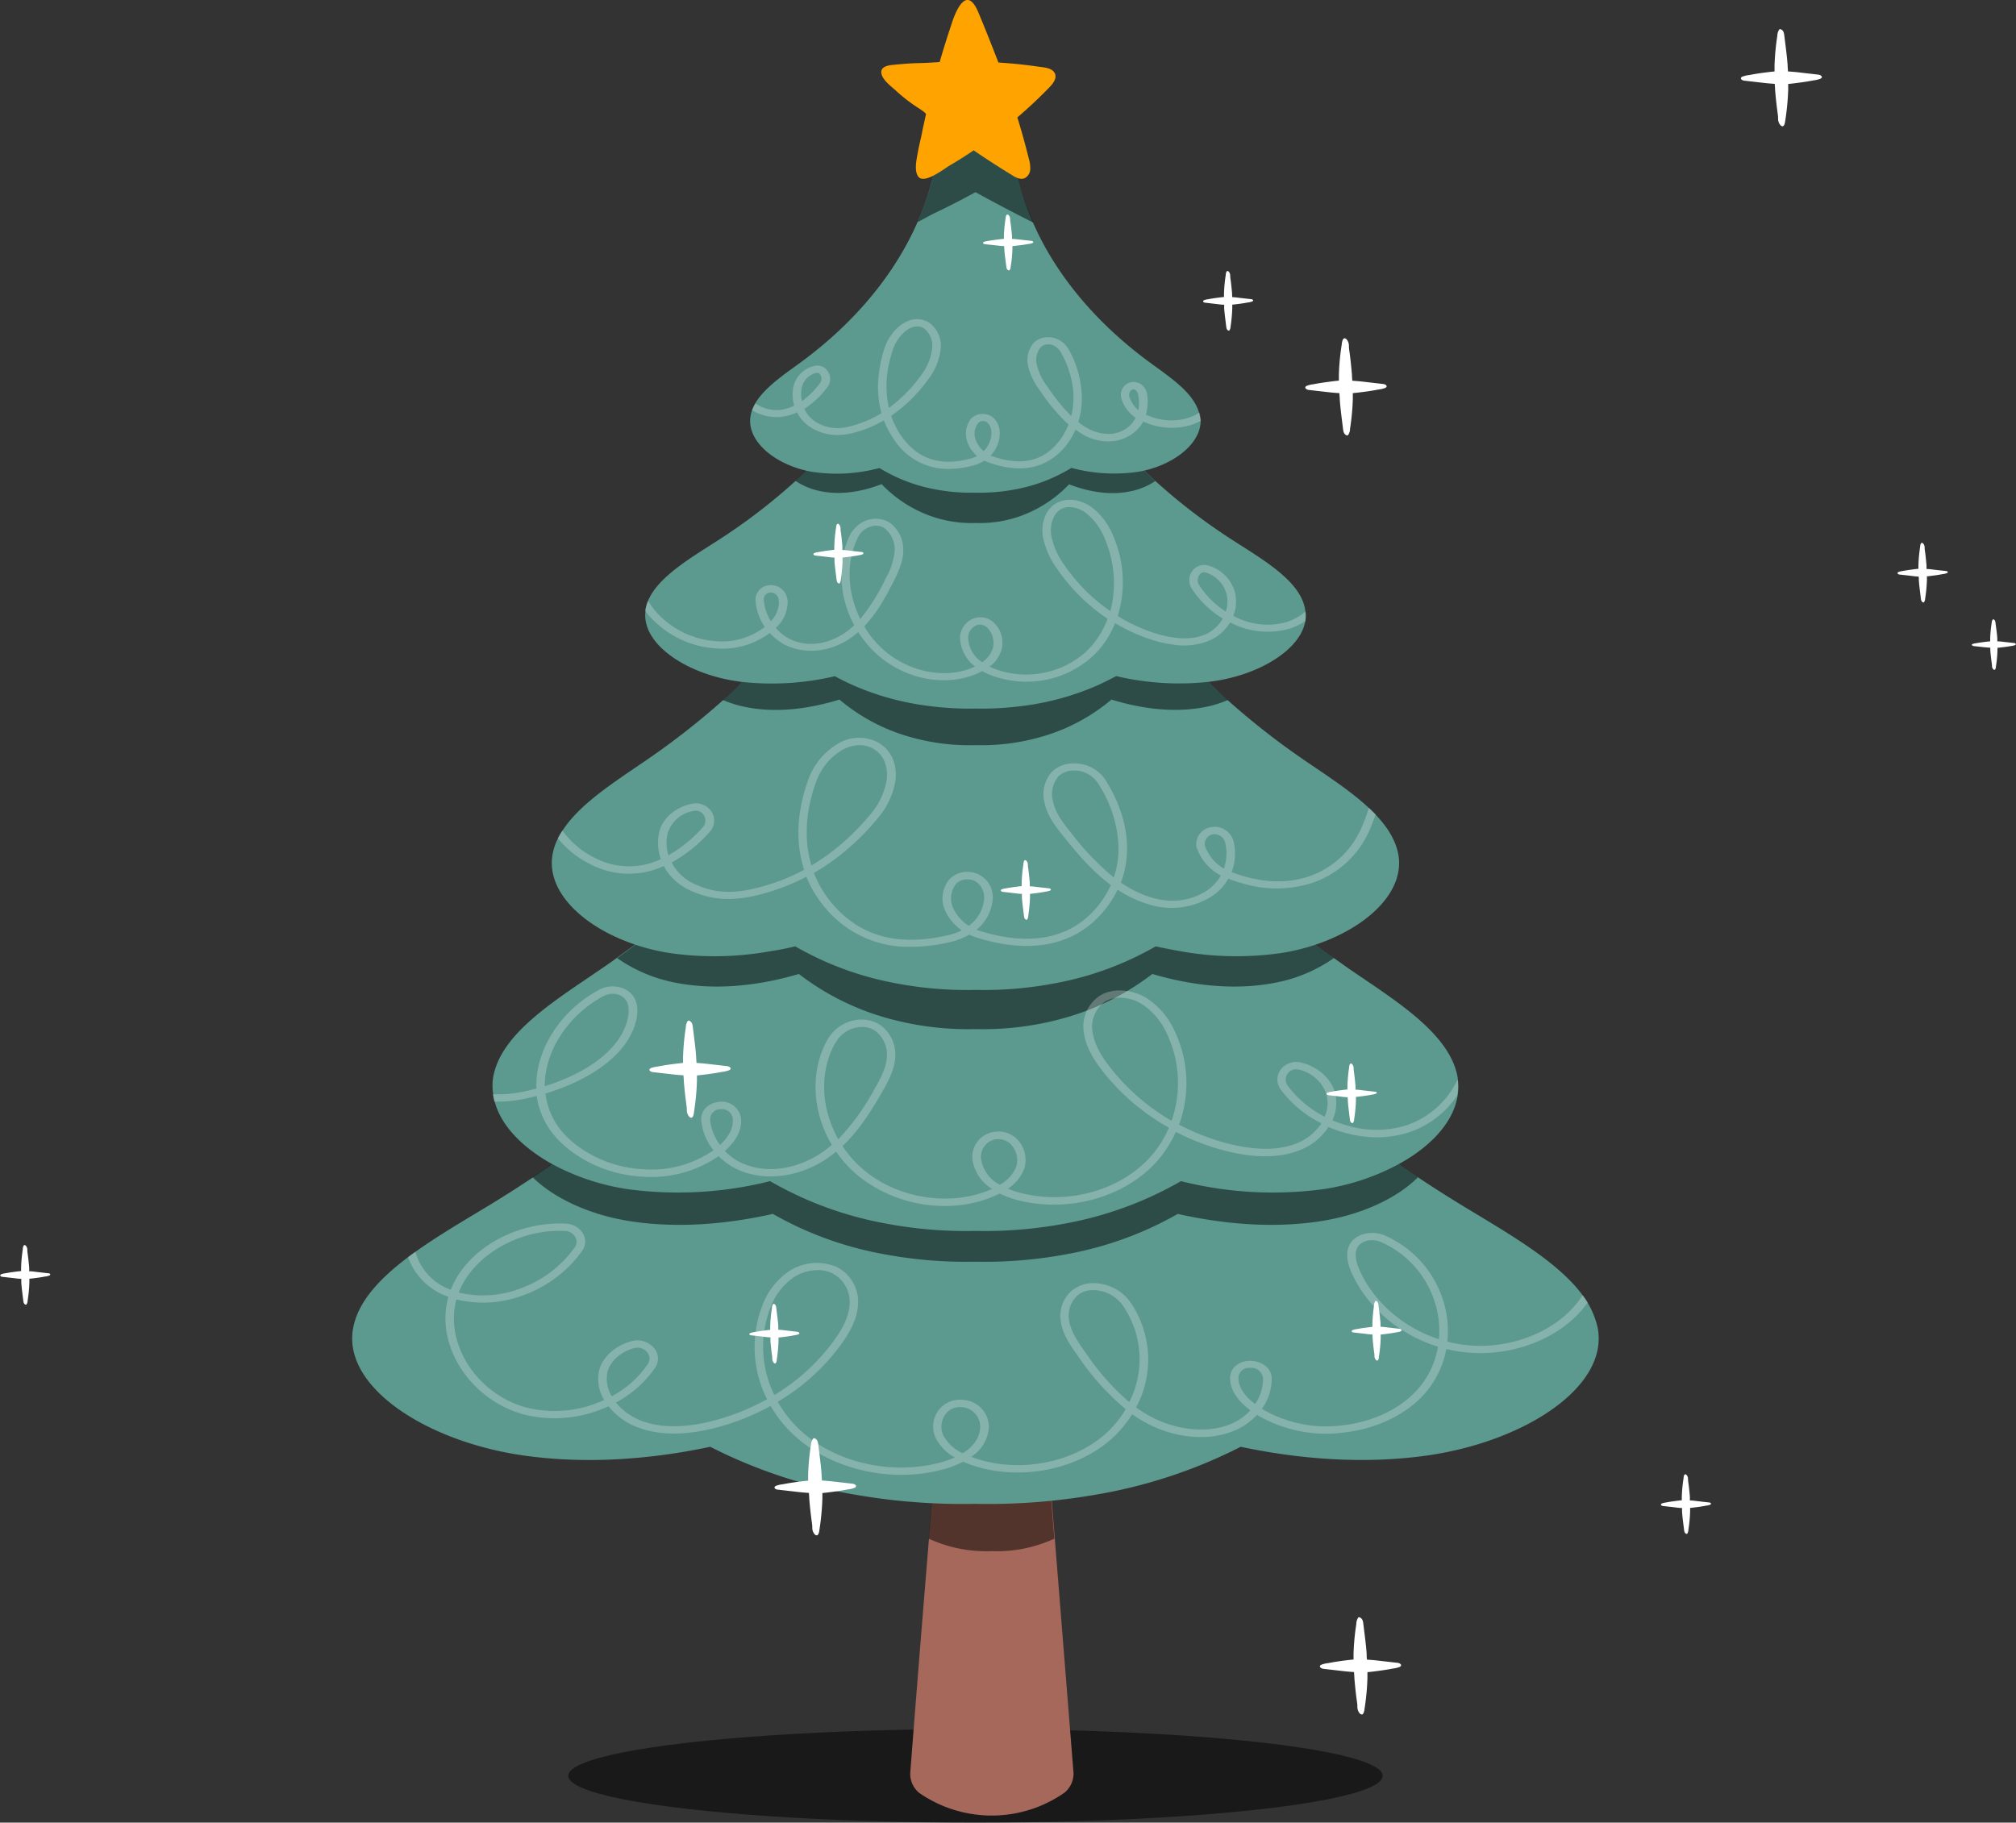 <?xml version="1.0" encoding="UTF-8"?> <svg xmlns="http://www.w3.org/2000/svg" viewBox="0 0 441.33 399.06"><rect x="0" y="0" width="441.33" height="399.06" fill="#333333" stroke="none"/> <defs> <style>.cls-1{isolation:isolate;}.cls-2,.cls-5{mix-blend-mode:soft-light;}.cls-2{opacity:0.5;}.cls-3{fill:#a6685b;}.cls-4{fill:#5c998f;}.cls-5,.cls-7{fill:#fff;}.cls-5{opacity:0.25;}.cls-6{fill:#ffa300;}</style> </defs> <g class="cls-1"> <g id="Layer_2" data-name="Layer 2"> <g id="OBJECTS"> <ellipse class="cls-2" cx="213.54" cy="388.81" rx="89.15" ry="10.25"></ellipse> <path class="cls-3" d="M233,392.52a27.85,27.85,0,0,1-31.81,0,5.42,5.42,0,0,1-1.93-4.3c1.25-16.17,2.59-32.9,4-50.06,1.41-17.64,2.86-35.73,4.3-54.07h19.15c1.45,18.34,2.89,36.43,4.3,54.07,1.38,17.16,2.71,33.89,4,50.06A5.4,5.4,0,0,1,233,392.52Z"></path> <path class="cls-2" d="M230.81,336.89c-.57.26-1.15.51-1.74.73a30,30,0,0,1-11.95,2H217a30.06,30.06,0,0,1-11.95-2c-.59-.22-1.17-.47-1.74-.73l4.19-52.8h19.15Z"></path> <path class="cls-4" d="M311.74,318.77c-13.34,1.79-27.15.74-40.13-2a110,110,0,0,1-31.78,10.49,136.24,136.24,0,0,1-26.13,2h-.34a136.36,136.36,0,0,1-26.13-2,109.7,109.7,0,0,1-31.74-10.49c-13,2.75-26.82,3.8-40.18,2-21.6-2.88-40.44-15-38-28,1.08-5.81,5.85-10.87,12-15.5.52-.4,1.06-.79,1.61-1.17,5.14-3.68,11.07-7.11,16.61-10.48q4.68-2.86,9.13-5.83c1.41-.94,2.8-1.89,4.15-2.84s2.8-2,4.17-3l1.44-1.05c17.46-12.95,31.84-27.37,42.6-42.68a137.61,137.61,0,0,0,8.63-13.89c.3-.52.59-1.05.86-1.59.07-.13.14-.25.2-.38.39-.75.78-1.49,1.14-2.24.51-1,1-2,1.46-3a115.09,115.09,0,0,0,4.66-11.6c1.34-3.91,2.52-8,4.95-11.67a16.13,16.13,0,0,1,1-1.36,21.44,21.44,0,0,1,3.94-4,25.08,25.08,0,0,1,7.57-3.91c1-.32,1.93-.6,2.93-.84a.7.7,0,0,0,.14,0,29,29,0,0,1,14.11,0,.31.31,0,0,1,.13,0c1,.24,2,.52,2.94.84a25,25,0,0,1,7.57,3.91,23.48,23.48,0,0,1,7,9.27c.37.85.72,1.73,1,2.6.63,1.71,1.19,3.43,1.77,5.14,1.09,3.21,2.35,6.4,3.75,9.57.54,1.21,1.1,2.43,1.69,3.63h0c.66,1.37,1.33,2.72,2,4.06.55,1.06,1.12,2.11,1.72,3.16.4.71.8,1.43,1.22,2.14q3,5.15,6.54,10.17A174,174,0,0,0,280.5,234l1.31,1.23q4.19,3.92,8.72,7.69c.52.43,1,.86,1.56,1.28.9.74,1.79,1.47,2.72,2.19h0c.95.77,1.91,1.52,2.89,2.27h0q4.14,3.18,8.54,6.25,2,1.43,4.15,2.84c3,2,6,3.92,9.12,5.83,10,6.11,21.35,12.39,26.94,20a18.72,18.72,0,0,1,3.31,7.16C352.23,303.81,333.36,315.89,311.74,318.77Z"></path> <path class="cls-2" d="M310.41,257.75c-4.7,4.73-12.72,8.37-21.76,9.69-10.08,1.49-20.72.61-30.82-1.66a76.33,76.33,0,0,1-24,8.76,97.77,97.77,0,0,1-20.18,1.71h-.27a97.86,97.86,0,0,1-20.19-1.71,76.3,76.3,0,0,1-24-8.76c-10.11,2.27-20.76,3.15-30.83,1.66-9-1.32-17-5-21.76-9.69,28.06-18.74,49.26-41.08,61.85-65,7.77-8.58,13.52-17.43,17.06-26.27,1.43-3.54,2.61-7.22,6.62-10a19.08,19.08,0,0,1,6.76-2.75H209a20.45,20.45,0,0,1,9,0h.09a18.87,18.87,0,0,1,6.75,2.75c4,2.82,5.2,6.5,6.63,10,3.55,8.84,9.31,17.7,17.07,26.28C261.16,216.67,282.36,239,310.41,257.75Z"></path> <path class="cls-5" d="M346.47,283.57c-.14.22-.28.43-.43.64-5.17,7.48-16,11.66-26.2,10.15a27.84,27.84,0,0,1-3-.61,22.2,22.2,0,0,0-.69-8.27,23.07,23.07,0,0,0-12.82-14.9,7,7,0,0,0-5.73-.05c-2.76,1.31-3.42,4.19-1.81,7.91,3.33,7.68,10.51,13.79,19,16.42a18.71,18.71,0,0,1-4.11,8.95c-3.76,4.47-9.87,7.47-16.79,8.26a27.81,27.81,0,0,1-17.65-3.6,11.32,11.32,0,0,0,2.16-6.57c0-2.49-2.31-3.88-4.53-3.95-2-.08-4.3,1-4.58,3.42a4,4,0,0,0,0,.6c.09,2.91,2.34,5.25,4.44,6.81a12.14,12.14,0,0,1-4.29,3c-5.38,2.23-12.71,1.33-18.68-2.28-.71-.42-1.39-.88-2.05-1.35a22.15,22.15,0,0,0-1.23-23,9.85,9.85,0,0,0-6.69-4.09,7.67,7.67,0,0,0-6.12,1.48,7.35,7.35,0,0,0-2.46,6.75c.4,2.76,2,5.18,3.77,7.61a55.8,55.8,0,0,0,10.45,11.64,23.2,23.2,0,0,1-4.45,5.41c-7.26,6.44-19,8.62-28.64,5.28l-.74-.27a8.33,8.33,0,0,0,3.89-6.46,6,6,0,0,0-5.65-6,5.83,5.83,0,0,0-5,1.82,5.94,5.94,0,0,0-1.05,6.41A10,10,0,0,0,209,319.1a19.83,19.83,0,0,1-3.36,1.16c-10.51,2.75-22.67,0-30.26-6.94a26.09,26.09,0,0,1-5.12-6.41,46,46,0,0,0,14.07-12.83c1.42-2,3.35-5.09,3.51-8.5a8.53,8.53,0,0,0-4.68-8.18,11.12,11.12,0,0,0-10.54,1,15.69,15.69,0,0,0-5.81,7.66,25.21,25.21,0,0,0,1.11,20.29A50.11,50.11,0,0,1,156.39,311c-6.15,1.63-11.44,1.7-15.72.17a13.43,13.43,0,0,1-5.84-4.1,23.88,23.88,0,0,0,8.61-7.64,3.56,3.56,0,0,0-.46-4.5,4.8,4.8,0,0,0-4.73-1.29c-3.7,1-6.58,3.68-7.17,6.76a8.94,8.94,0,0,0,1.18,6.12,25.69,25.69,0,0,1-16.85,1.7c-11-2.89-18.12-14-15.5-23.71A24.81,24.81,0,0,0,115,283.42a27,27,0,0,0,12.42-9.51,3.48,3.48,0,0,0,.1-4,4.58,4.58,0,0,0-3.7-2c-11.07-.5-21.71,5.7-25.14,14.48l-.32-.13a12.29,12.29,0,0,1-7.42-8.2c-.55.38-1.09.77-1.61,1.17a14.14,14.14,0,0,0,8.21,8.47l.62.25c-3,10.55,4.76,22.65,16.73,25.8a27.89,27.89,0,0,0,18.32-1.86,14.86,14.86,0,0,0,6.76,4.76c4.7,1.67,10.41,1.62,17-.12a52.23,52.23,0,0,0,11.73-4.71A27.09,27.09,0,0,0,174,314.4c6,5.47,14.69,8.51,23.35,8.51a35.16,35.16,0,0,0,8.81-1.11,22.3,22.3,0,0,0,4.67-1.76,18.39,18.39,0,0,0,1.76.69c10.3,3.59,22.92,1.26,30.69-5.66a24.24,24.24,0,0,0,4.55-5.42c.59.4,1.19.8,1.8,1.17,6.62,4,14.52,4.94,20.59,2.42a14,14,0,0,0,4.94-3.46,29.84,29.84,0,0,0,19,3.87c7.42-.84,14-4.09,18.06-8.9a20.51,20.51,0,0,0,4.4-9.39c1,.23,1.95.43,2.95.57,10.92,1.61,22.42-2.81,28-10.76A16,16,0,0,0,346.47,283.57ZM123.7,269.51a2.64,2.64,0,0,1,2.14,1.2,2.09,2.09,0,0,1,0,2.38A25.21,25.21,0,0,1,114.2,282a23,23,0,0,1-13.78,1C103.52,274.93,113.62,269,123.7,269.51Zm9.23,31.15c.47-2.46,2.88-4.71,5.87-5.49a2.64,2.64,0,0,1,.74-.1,2.7,2.7,0,0,1,2,.86,2.16,2.16,0,0,1,.29,2.71,22,22,0,0,1-7.91,7.06A7.35,7.35,0,0,1,132.93,300.66Zm35.63-14.09a14,14,0,0,1,5.18-6.9,9.84,9.84,0,0,1,5.25-1.58,7.35,7.35,0,0,1,3.23.7A7.08,7.08,0,0,1,186,285.5c-.15,3.05-1.92,5.88-3.25,7.76a44.34,44.34,0,0,1-13.23,12.17A23.78,23.78,0,0,1,168.56,286.57Zm42.19,31.61a9.15,9.15,0,0,1-4.29-4,4.59,4.59,0,0,1,.79-4.85,3.67,3.67,0,0,1,2.83-1.24,4.57,4.57,0,0,1,.5,0,4.32,4.32,0,0,1,4,4.34C214.48,315.1,212.8,316.92,210.75,318.18ZM247.21,307a55.44,55.44,0,0,1-9.68-11c-1.64-2.28-3.15-4.54-3.51-7a6,6,0,0,1,1.9-5.4,5.26,5.26,0,0,1,3.41-1.14,7.31,7.31,0,0,1,1.11.09,8,8,0,0,1,5.39,3.33A20.7,20.7,0,0,1,247.21,307Zm27.53.39c-1.74-1.32-3.56-3.25-3.62-5.51,0-.14,0-.26,0-.4a2.32,2.32,0,0,1,2.54-2h.11a2.58,2.58,0,0,1,2.73,2.37A9.82,9.82,0,0,1,274.74,307.43ZM315,293.22c-7.8-2.54-14.38-8.22-17.46-15.34-.74-1.7-1.6-4.74.94-5.94a4.28,4.28,0,0,1,1.85-.41,5.18,5.18,0,0,1,2.12.47,21.36,21.36,0,0,1,11.87,13.85A20.6,20.6,0,0,1,315,293.22Z"></path> <path class="cls-4" d="M319.1,239.84h0c-.87,5.82-5.85,11.18-12.83,15a50.38,50.38,0,0,1-16.64,5.53,82.62,82.62,0,0,1-31.1-1.76,79.3,79.3,0,0,1-24.62,9.14,95.11,95.11,0,0,1-20.24,1.76h-.26a95,95,0,0,1-20.23-1.76,78.9,78.9,0,0,1-24.6-9.14,82.76,82.76,0,0,1-31.12,1.76,50.38,50.38,0,0,1-16.64-5.53c-6.46-3.59-11.2-8.43-12.55-13.75a9.58,9.58,0,0,1-.32-1.63,11.55,11.55,0,0,1,0-3.52c1.6-9.59,13.34-16.74,23.44-23.66,1.25-.84,2.47-1.69,3.68-2.58s2.67-1.94,4-2.94q7.17-5.4,13.54-11.26c.45-.42.9-.83,1.33-1.25,14.37-13.48,25.48-28.49,32.75-44.31,1.29-2.79,2.46-5.62,3.5-8.46.23-.64.47-1.28.67-1.92q.7-2,1.32-4c.48-1.54.93-3.11,1.44-4.66,0,0,0,0,0,0a25.61,25.61,0,0,1,3.43-7.06h0a17.45,17.45,0,0,1,2.76-3.06,20.48,20.48,0,0,1,8.14-4.15l.11,0a20.55,20.55,0,0,1,10.93,0,.3.3,0,0,1,.1,0,20.28,20.28,0,0,1,8.14,4.15c4.77,4.21,6.08,9.66,7.65,14.82q1.13,3.72,2.53,7.39c.21.55.44,1.12.66,1.67.71,1.79,1.49,3.57,2.31,5.34a136,136,0,0,0,21.89,33.12q.71.84,1.47,1.65,2.13,2.37,4.4,4.68l1.47,1.47c.86.87,1.74,1.72,2.62,2.56A179.78,179.78,0,0,0,288,206.83c1.29,1,2.62,2,4,2.94s2.43,1.74,3.67,2.58c10.1,6.92,21.85,14.07,23.45,23.66a2.34,2.34,0,0,0,0,.26v0A12.07,12.07,0,0,1,319.1,239.84Z"></path> <path class="cls-2" d="M292,209.77a33.21,33.21,0,0,1-12.8,5.39c-8.76,1.71-18.09.69-26.94-1.91a56.75,56.75,0,0,1-20.88,10.07,65.49,65.49,0,0,1-17.7,2h-.24a65.46,65.46,0,0,1-17.69-2,56.71,56.71,0,0,1-20.87-10.07c-8.87,2.6-18.19,3.62-27,1.91a33.19,33.19,0,0,1-12.78-5.39c28.7-20.61,48.72-46.58,57.08-74.16,1.57-5.16,2.88-10.61,7.64-14.82a20.34,20.34,0,0,1,8.14-4.14l.11,0a20,20,0,0,1,10.93,0l.1,0a20.14,20.14,0,0,1,8.14,4.14c4.77,4.21,6.08,9.66,7.64,14.82C243.27,163.19,263.27,189.16,292,209.77Z"></path> <path class="cls-5" d="M319.12,236.29a19.15,19.15,0,0,1-11.45,10.16,22.15,22.15,0,0,1-12.85-.06h0a22.8,22.8,0,0,1-3.13-1.11,10,10,0,0,0,.41-1.08,9,9,0,0,0,.12-5.07c-.83-3-3.8-5.64-7.38-6.49a4.35,4.35,0,0,0-4.28,1.29l-.05.07a3.66,3.66,0,0,0-.12,4.59,24.92,24.92,0,0,0,8.89,7.36,11.64,11.64,0,0,1-5.12,4.26c-3.85,1.64-8.8,1.74-14.74.32a48.6,48.6,0,0,1-11.3-4.3,26.44,26.44,0,0,0-.87-20.25,16.86,16.86,0,0,0-6.19-7.42c-3.25-2-7.32-2.27-10.11-.67a8.1,8.1,0,0,0-3.66,8.32c.49,3.37,2.57,6.38,4.11,8.34a48.39,48.39,0,0,0,14.49,12.35,23.11,23.11,0,0,1-4.22,6.57c-6.46,7.08-17.61,10.25-27.71,7.85a20.52,20.52,0,0,1-3.32-1.06,9,9,0,0,0,3.62-4.49,6.47,6.47,0,0,0-1.72-6.46,5.6,5.6,0,0,0-4.8-1.5A5.52,5.52,0,0,0,212.9,254a9,9,0,0,0,4.29,6.3c-.21.09-.42.19-.64.27-8.69,3.62-20,1.83-27.39-4.36a24.54,24.54,0,0,1-4.72-5.28c3.76-3.56,6.46-8,8.73-11.94,1.42-2.49,2.7-4.94,2.83-7.71a8,8,0,0,0-3.16-6.76,7.39,7.39,0,0,0-5.75-1.13,8.62,8.62,0,0,0-6,4.34c-3.85,7-3.24,15.77,1,22.93-.57.49-1.16,1-1.78,1.41-4.18,3-10.91,5.32-17.27,2.85a12.46,12.46,0,0,1-4.36-2.91c1.82-1.62,3.75-4,3.55-6.94a5.59,5.59,0,0,0-.08-.59,4.26,4.26,0,0,0-4.83-3.23c-2,.22-4,1.7-3.8,4.12a12.31,12.31,0,0,0,2.67,6.47A23.76,23.76,0,0,1,140.82,256a26.44,26.44,0,0,1-14.4-5.11,21.14,21.14,0,0,1-2.94-2.63,15.79,15.79,0,0,1-4.07-8.83c8.44-2.56,17.28-7.58,19.63-15.17,1.14-3.73.27-6.57-2.43-7.77a6.24,6.24,0,0,0-5.49.24c-6.8,3.63-11.89,10.14-13.3,17a19,19,0,0,0-.39,4.59c-1.19.33-2.39.61-3.54.82a25.23,25.23,0,0,1-6,.42,9.58,9.58,0,0,0,.32,1.63,28.42,28.42,0,0,0,6-.48c1.06-.21,2.17-.46,3.28-.75a17.29,17.29,0,0,0,4.43,9.3,23.12,23.12,0,0,0,3,2.7,28.51,28.51,0,0,0,15.72,5.66,25.88,25.88,0,0,0,16.67-4.49,14.4,14.4,0,0,0,4.95,3.27c6,2.31,13.36,1.14,19.26-3.08.51-.38,1-.77,1.51-1.18a26.25,26.25,0,0,0,4.78,5.24,30.18,30.18,0,0,0,19,6.66,27.27,27.27,0,0,0,10.48-2c.53-.22,1.06-.47,1.54-.72a22,22,0,0,0,4.53,1.59c10.83,2.55,22.76-.82,29.7-8.42a25,25,0,0,0,4.34-6.67,50.48,50.48,0,0,0,11.41,4.28c6.4,1.55,11.81,1.41,16.09-.42a13,13,0,0,0,5.91-4.92,27.7,27.7,0,0,0,6.81,1.94h0a23.41,23.41,0,0,0,10.59-.7,20.68,20.68,0,0,0,10.78-8.1h0A12.07,12.07,0,0,0,319.12,236.29ZM119.65,234c1.34-6.42,6.1-12.52,12.45-15.9a4.3,4.3,0,0,1,2-.52,3.92,3.92,0,0,1,1.6.33c2.54,1.13,2,4.21,1.49,6-2.12,6.85-10.12,11.48-17.94,13.92A18.12,18.12,0,0,1,119.65,234Zm38,16.71a10.79,10.79,0,0,1-2.17-5.44,2.22,2.22,0,0,1,2.16-2.42h.3a2.38,2.38,0,0,1,2.46,1.92c0,.14,0,.28,0,.41C160.56,247.37,159.11,249.31,157.62,250.69Zm25.2-22.29a6.72,6.72,0,0,1,5.9-3.57,4.92,4.92,0,0,1,2.93.91,6.53,6.53,0,0,1,2.48,5.48c-.11,2.45-1.31,4.74-2.65,7.06a50.64,50.64,0,0,1-8,11.13C179.76,242.78,179.29,234.75,182.82,228.4Zm36.07,31a7.66,7.66,0,0,1-4.13-5.57,3.87,3.87,0,0,1,3.28-4.42,2.81,2.81,0,0,1,.57,0,3.6,3.6,0,0,1,2.52,1,5,5,0,0,1,1.32,5A7.91,7.91,0,0,1,218.89,259.38Zm37.59-14A46.78,46.78,0,0,1,243,233.67c-1.44-1.83-3.37-4.62-3.81-7.66a6.64,6.64,0,0,1,2.85-6.78,6.16,6.16,0,0,1,3.16-.79,9.24,9.24,0,0,1,4.81,1.42,15.19,15.19,0,0,1,5.55,6.72A25,25,0,0,1,256.48,245.34ZM290,244.5a23.28,23.28,0,0,1-8.08-6.76,2.24,2.24,0,0,1-.15-2.51,2.7,2.7,0,0,1,.25-.34,2.2,2.2,0,0,1,1.68-.78,2.76,2.76,0,0,1,.6.08,8.27,8.27,0,0,1,6.05,5.31,7.37,7.37,0,0,1,.14,3.42A8.76,8.76,0,0,1,290,244.5Z"></path> <path class="cls-4" d="M288,206.83a45.41,45.41,0,0,1-7.71,1.86,68.88,68.88,0,0,1-22.24-.49q-2.55-.45-5.05-1a69.2,69.2,0,0,1-21.6,8,83.07,83.07,0,0,1-17.74,1.54h-.25a83.1,83.1,0,0,1-17.75-1.54,69.08,69.08,0,0,1-21.58-8c-1.67.4-3.35.75-5.06,1a68.88,68.88,0,0,1-22.24.49,45.41,45.41,0,0,1-7.71-1.86c-11.13-3.72-19.48-11.42-18.13-19.62a12.55,12.55,0,0,1,1.22-3.68,13,13,0,0,1,1-1.7c3.78-5.87,11.51-10.72,18.38-15.43a166.17,166.17,0,0,0,16.78-13.13c1.46-1.3,2.88-2.61,4.25-4q4.39-4.23,8.31-8.68c.37-.42.75-.85,1.11-1.28a124.35,124.35,0,0,0,12.51-17.29h0q2.28-3.81,4.19-7.69a98.62,98.62,0,0,0,4.81-11.4c.49-1.35.94-2.72,1.35-4.08.28-.91.54-1.82.82-2.75h0c.24-.74.48-1.48.75-2.21a18.48,18.48,0,0,1,5.13-8.07,18,18,0,0,1,7.15-3.64s0,0,.08,0a20.35,20.35,0,0,1,4.82-.66,19.73,19.73,0,0,1,4.77.66.22.22,0,0,1,.1,0,17.73,17.73,0,0,1,7.14,3.64c3.55,3.14,4.91,7.07,6.07,11,.22.66.4,1.33.6,2a.24.24,0,0,0,0,.09c.41,1.37.86,2.74,1.34,4.09q1.2,3.39,2.66,6.74c.31.73.65,1.46,1,2.18h0a108.3,108.3,0,0,0,6.41,11.85h0c.68,1.11,1.39,2.22,2.13,3.32h0A130.78,130.78,0,0,0,255,139.23c.56.65,1.12,1.3,1.69,1.94q3.69,4.17,7.84,8.15c1.38,1.34,2.79,2.65,4.25,4a164.92,164.92,0,0,0,16.77,13.13c4.84,3.31,10.11,6.69,14.11,10.45.52.48,1,1,1.48,1.46v0c2.59,2.71,4.44,5.64,5,8.88C307.49,195.41,299.13,203.11,288,206.83Z"></path> <path class="cls-2" d="M268.79,153.27a24.06,24.06,0,0,1-4.61,1.46c-6.68,1.4-13.93.57-20.86-1.56a41.32,41.32,0,0,1-15.93,8.31,47.36,47.36,0,0,1-13.77,1.67h-.17a47.27,47.27,0,0,1-13.77-1.67,41.2,41.2,0,0,1-15.92-8.31c-6.94,2.13-14.19,3-20.87,1.56a24.65,24.65,0,0,1-4.62-1.46c17.95-16,30.59-34.74,36.53-54.38,1.38-4.55,2.52-9.34,6.7-13a17.78,17.78,0,0,1,7.15-3.64s0,0,.08,0a20.21,20.21,0,0,1,4.82-.66,19.66,19.66,0,0,1,4.77.66.17.17,0,0,1,.1,0,17.6,17.6,0,0,1,7.14,3.64c4.19,3.7,5.33,8.49,6.7,13C238.22,118.53,250.84,137.24,268.79,153.27Z"></path> <path class="cls-5" d="M299.67,176.85a37.42,37.42,0,0,1-1.42,3.89,19.37,19.37,0,0,1-11.63,11.12c-5.1,1.75-11,1.42-17-.93a11.47,11.47,0,0,0,.47-6.56,4.28,4.28,0,0,0-4.54-3.32,3.91,3.91,0,0,0-3.27,2.08,4.06,4.06,0,0,0-.41,1.7,2,2,0,0,0,.11.78,11,11,0,0,0,5.26,6.08,9.36,9.36,0,0,1-3.32,3.47c-4.82,2.93-9.74,2.29-13.63.73a24.83,24.83,0,0,1-2.83-1.36c-.72-.39-1.41-.83-2.08-1.28a20.64,20.64,0,0,0,1.15-4.58h0c.78-5.67-.72-11.83-4.48-17.83a8.05,8.05,0,0,0-6.53-3.68,6.84,6.84,0,0,0-5.2,1.78,7.37,7.37,0,0,0-1.66,6.81c.59,2.82,2.35,5.16,4.11,7.32,2.75,3.41,6.07,7.49,10.41,10.7a20.64,20.64,0,0,1-3.53,5.41c-7.27,8.09-17.68,7-25.14,4.64-.25-.08-.5-.16-.74-.26a9.62,9.62,0,0,0,3.54-6.59,5.52,5.52,0,0,0-5.07-6.06,5.31,5.31,0,0,0-4.44,1.66,6.52,6.52,0,0,0-1,6.58,10.53,10.53,0,0,0,3.73,4.53,11.63,11.63,0,0,1-2.92,1.06c-11.07,2.57-19.42.27-25.52-7a24,24,0,0,1-3.39-5.38c-.18-.41-.36-.82-.52-1.24.56-.32,1.11-.65,1.66-1A52.17,52.17,0,0,0,192,179.33a17.12,17.12,0,0,0,4-8.23c.51-3.53-.76-6.63-3.41-8.31a5.06,5.06,0,0,0-.63-.36,8.92,8.92,0,0,0-9,.71,14.86,14.86,0,0,0-5.92,7.31c-2.64,7.14-2.95,14-1,20a45.34,45.34,0,0,1-10.52,4c-4.47,1.1-8.05,1.09-11.53-.11a17.59,17.59,0,0,1-2.18-.9,10.46,10.46,0,0,1-4.78-4.6,31.51,31.51,0,0,0,8.41-6.78,3.59,3.59,0,0,0,.14-4.6A4.08,4.08,0,0,0,151.4,176c-3.56.72-6.4,3.2-7.09,6.18a10.63,10.63,0,0,0,.36,5.92,16.16,16.16,0,0,1-14.28-.18,19.2,19.2,0,0,1-7.28-6.09,13,13,0,0,0-1,1.7,20.92,20.92,0,0,0,7.3,5.77,18.12,18.12,0,0,0,15.89.32,12.14,12.14,0,0,0,5.49,5.19,16,16,0,0,0,1.77.76c4.06,1.54,8.27,1.65,13.38.39a47.46,47.46,0,0,0,10.58-4c.32.79.68,1.56,1.08,2.32a25.64,25.64,0,0,0,2.93,4.34,23.62,23.62,0,0,0,18.95,8.68,38.11,38.11,0,0,0,8.58-1.05,14.51,14.51,0,0,0,4.1-1.62,13.15,13.15,0,0,0,1.65.65c11.54,3.63,21,1.85,27.28-5.17a22,22,0,0,0,3.56-5.32c.57.38,1.14.73,1.74,1.06a23.64,23.64,0,0,0,5.07,2.15,16.45,16.45,0,0,0,13.5-1.57,10.77,10.77,0,0,0,3.93-4.05,31,31,0,0,0,3.3,1.08,25.66,25.66,0,0,0,15.08-.15A21,21,0,0,0,300,181.29c.44-1,.82-2,1.16-3v0C300.68,177.82,300.19,177.33,299.67,176.85Zm-153.52,5.64a7.07,7.07,0,0,1,5.67-4.93,3.34,3.34,0,0,1,.51-.06,2,2,0,0,1,1.62.81,2.19,2.19,0,0,1-.06,2.78,29.9,29.9,0,0,1-7.56,6.17A9.28,9.28,0,0,1,146.15,182.49Zm31.49,7c-1.68-5.57-1.33-11.92,1.11-18.55a13.17,13.17,0,0,1,5.25-6.5,7.82,7.82,0,0,1,4.17-1.29,5.92,5.92,0,0,1,2.75.65c.16.08.33.18.49.28,2.11,1.33,3.09,3.89,2.67,6.83a15.61,15.61,0,0,1-3.62,7.49,51.62,51.62,0,0,1-9.15,8.67C180.11,187.94,178.89,188.74,177.64,189.48Zm34.46,13.21a9,9,0,0,1-3.52-4.07,5.14,5.14,0,0,1,.7-5.09,3.3,3.3,0,0,1,2.53-1h.3c2.19.14,3.5,2.36,3.33,4.37A8.17,8.17,0,0,1,212.1,202.69Zm31.72-10.57a60.33,60.33,0,0,1-9.52-10c-1.63-2-3.27-4.19-3.79-6.69a6,6,0,0,1,1.22-5.48,4.77,4.77,0,0,1,3.5-1.25h.23a6.11,6.11,0,0,1,3.86,1.58,5.51,5.51,0,0,1,1.08,1.27A27.1,27.1,0,0,1,244.84,185,20.08,20.08,0,0,1,243.82,192.12Zm24.11-1.94a9.53,9.53,0,0,1-4.18-5.08.88.88,0,0,1,0-.23.25.25,0,0,1,0-.09,2.11,2.11,0,0,1,1.95-2.14h.17a2.44,2.44,0,0,1,2.38,2,10.06,10.06,0,0,1-.1,4.79A6.59,6.59,0,0,1,267.93,190.18Z"></path> <path class="cls-4" d="M285.75,136c-1.1,6.29-10.06,11.73-20.17,13.16-.35.05-.7.1-1,.13a59.93,59.93,0,0,1-20.22-1.26q-1.89,1-3.93,1.95A58.81,58.81,0,0,1,227.47,154c-1.25.24-2.52.44-3.81.59a68.36,68.36,0,0,1-10,.55h-.17a68.36,68.36,0,0,1-10-.55c-1.29-.15-2.56-.35-3.81-.59A58.55,58.55,0,0,1,186.69,150c-1.37-.61-2.68-1.26-3.92-1.95a60.16,60.16,0,0,1-20.25,1.26c-.35,0-.68-.08-1-.13-11.25-1.59-21.08-8.16-20.22-15.34h0a2.78,2.78,0,0,1,0-.39,8.61,8.61,0,0,1,.56-1.9c2.2-5.25,9.28-9.36,15.48-13.35a129.15,129.15,0,0,0,16.8-12.88c.82-.76,1.63-1.52,2.41-2.29h0a97.43,97.43,0,0,0,7.25-7.79c.51-.58,1-1.18,1.44-1.77h0a87.11,87.11,0,0,0,7-10h0q1.41-2.39,2.62-4.8h0c.85-1.68,1.61-3.39,2.31-5.09a0,0,0,0,0,0,0c.42-1,.8-2,1.15-3.08h0c.2-.58.39-1.14.58-1.72,1.08-3.34,2-6.84,5.22-9.55a14.44,14.44,0,0,1,5.58-2.67l.07,0a16.49,16.49,0,0,1,3.76-.48,16,16,0,0,1,3.71.48.19.19,0,0,1,.08,0,14.12,14.12,0,0,1,5.57,2.67c3.26,2.71,4.16,6.21,5.23,9.55Q229,71.3,230,73.85h0c.26.66.55,1.31.84,2a75.38,75.38,0,0,0,3.52,6.86v0c.76,1.31,1.56,2.62,2.42,3.91A88.12,88.12,0,0,0,243.07,95c.39.49.8,1,1.24,1.45,1.92,2.24,4,4.42,6.18,6.55h0c.78.77,1.59,1.53,2.41,2.29a129.15,129.15,0,0,0,16.8,12.88c6.91,4.45,15,9.07,16,15.25a3.18,3.18,0,0,1,.06.43A7,7,0,0,1,285.75,136Z"></path> <path class="cls-2" d="M252.91,105.32a14.94,14.94,0,0,1-4.57,2.05c-4.64,1.2-9.59.49-14.3-1.33a27.7,27.7,0,0,1-11,7.07,26.59,26.59,0,0,1-9.4,1.4h-.13a26.68,26.68,0,0,1-9.41-1.4A27.73,27.73,0,0,1,193,106c-4.71,1.82-9.66,2.53-14.3,1.33a14.94,14.94,0,0,1-4.57-2.05c12-11,20.56-23.52,24.76-36.6,1.08-3.33,2-6.84,5.23-9.55a14.18,14.18,0,0,1,5.57-2.67l.07,0a16.43,16.43,0,0,1,3.76-.49,16.09,16.09,0,0,1,3.72.49l.08,0a14.11,14.11,0,0,1,5.57,2.67c3.25,2.71,4.15,6.22,5.23,9.55C232.37,81.8,240.88,94.32,252.91,105.32Z"></path> <path class="cls-5" d="M285.81,133.88a12.48,12.48,0,0,1-4.07,2.29A15.45,15.45,0,0,1,270,134.83a8.59,8.59,0,0,0,.33-5.21,8.49,8.49,0,0,0-5.72-5.77,3.25,3.25,0,0,0-3.31.8,3.42,3.42,0,0,0-.35,4.3,20.78,20.78,0,0,0,6.74,6.49,8.41,8.41,0,0,1-3.67,3.39c-2.41,1.09-5.42,1.22-9,.4-.61-.13-1.24-.3-1.87-.49a36.24,36.24,0,0,1-8.46-3.87,24.91,24.91,0,0,0,1.11-7.78h0a25.32,25.32,0,0,0-2-9.5,15,15,0,0,0-4.78-6.51,8.62,8.62,0,0,0-2.78-1.35,6.49,6.49,0,0,0-5.2.55c-2.08,1.31-3.17,4.09-2.76,7.11a17.71,17.71,0,0,0,3.18,7.22,41.2,41.2,0,0,0,11,10.87,19,19,0,0,1-3.07,5.43,16.79,16.79,0,0,1-2,2.1A19.72,19.72,0,0,1,219,146.87a15.51,15.51,0,0,1-2.36-.92,7.19,7.19,0,0,0,2.63-3.73,6.14,6.14,0,0,0-1.66-5.87,4.3,4.3,0,0,0-3.58-1.16,4.56,4.56,0,0,0-3.8,5.29,8.3,8.3,0,0,0,3.24,5.45l-.3.13c-6.41,2.83-14.78,1-20.36-4.34a19.79,19.79,0,0,1-1.9-2.09,20.53,20.53,0,0,1-1.71-2.47,32.78,32.78,0,0,0,4.47-6.21s0,0,0,0c.72-1.24,1.37-2.52,2-3.74a23.69,23.69,0,0,0,1.45-3.32h0a10.26,10.26,0,0,0,.61-3.19,7.34,7.34,0,0,0-2.79-6.14,5.56,5.56,0,0,0-4.26-.88,6,6,0,0,0-2,.73A6.74,6.74,0,0,0,186,117.3a18.13,18.13,0,0,0-1.52,4.76h0A23.45,23.45,0,0,0,187,136.9c-.41.39-.83.75-1.26,1.09-3.06,2.4-8,4.18-12.68,2a8.27,8.27,0,0,1-1.08-.61,10.15,10.15,0,0,1-2.15-1.9,7.72,7.72,0,0,0,2.6-5.84,2.74,2.74,0,0,0-.08-.5,3.58,3.58,0,0,0-3.94-3,3.19,3.19,0,0,0-3,3.56,11.88,11.88,0,0,0,2,5.56,15.22,15.22,0,0,1-10.66,3.12,19.26,19.26,0,0,1-13.61-7,16.31,16.31,0,0,1-1.26-1.85,8.61,8.61,0,0,0-.56,1.9,2.78,2.78,0,0,0,0,.39h0c.09.15.21.3.32.45a21.25,21.25,0,0,0,15,7.69,17.3,17.3,0,0,0,11.87-3.37,11.86,11.86,0,0,0,2.36,2,8.37,8.37,0,0,0,1.3.74c4.59,2.14,10.4,1.27,14.83-2.22.3-.23.6-.48.88-.72a21.88,21.88,0,0,0,2.35,3.11,16.89,16.89,0,0,0,1.17,1.23c6.15,5.93,15.45,7.87,22.62,4.7l1-.5a15.08,15.08,0,0,0,3.33,1.39,21.79,21.79,0,0,0,6.32.93,21.42,21.42,0,0,0,13.42-4.63,19.11,19.11,0,0,0,2.91-2.85,21.07,21.07,0,0,0,3.12-5.34,37.52,37.52,0,0,0,8.4,3.76,26.1,26.1,0,0,0,4.19.93,14.78,14.78,0,0,0,8.18-.93,9.82,9.82,0,0,0,4.39-3.92,17.59,17.59,0,0,0,13.14,1.34,14.18,14.18,0,0,0,3.34-1.63A7,7,0,0,0,285.81,133.88ZM168.75,136a10.25,10.25,0,0,1-1.52-4.41,1.54,1.54,0,0,1,1.35-1.86h.17a1.77,1.77,0,0,1,1.72,1.61c0,.12,0,.24.05.35A6,6,0,0,1,168.75,136Zm18.95-18.11a4.68,4.68,0,0,1,3.31-2.71,3.65,3.65,0,0,1,.72-.07,3.24,3.24,0,0,1,2,.62,5.9,5.9,0,0,1,2.12,4.86,14.21,14.21,0,0,1-1.91,5.93,41.77,41.77,0,0,1-5.61,9C185.52,129.85,185.16,123.16,187.7,117.92ZM215,145a6.78,6.78,0,0,1-3-4.69,3,3,0,0,1,2.22-3.55l.31,0a2.36,2.36,0,0,1,1.61.68,4.81,4.81,0,0,1,1.23,4.43A5.88,5.88,0,0,1,215,145Zm28.06-11.2a39.21,39.21,0,0,1-10-10,16.42,16.42,0,0,1-2.94-6.6c-.32-2.41.48-4.67,2-5.63a3.78,3.78,0,0,1,2-.54,6.19,6.19,0,0,1,3,.88h0a5,5,0,0,1,.59.39,13.39,13.39,0,0,1,4.22,5.83,24.68,24.68,0,0,1,1.6,5.63h0A23.82,23.82,0,0,1,243.07,133.8Zm25.28.1a19.38,19.38,0,0,1-5.77-5.71,2,2,0,0,1,.15-2.51,1.09,1.09,0,0,1,.85-.38,1.62,1.62,0,0,1,.41.06,6.83,6.83,0,0,1,4.51,4.6A7,7,0,0,1,268.35,133.9Z"></path> <path class="cls-4" d="M262.83,92.1c.05,4.93-5.59,9.39-12.32,10.93h0c-.48.11-1,.21-1.47.28a36.06,36.06,0,0,1-14.51-.87c-.29.19-.6.37-.9.54A35.63,35.63,0,0,1,223,107a41.75,41.75,0,0,1-9.44.87h-.12A41.84,41.84,0,0,1,204,107a35.5,35.5,0,0,1-10.58-4c-.29-.16-.59-.35-.9-.53a36,36,0,0,1-14.5.87c-.5-.07-1-.17-1.47-.28h0c-7.18-1.64-13.09-6.58-12.26-11.89a9.63,9.63,0,0,1,.32-1.31h0a9.29,9.29,0,0,1,.72-1.54c2-3.41,6.15-6.21,9.88-8.93,11.77-8.61,20.61-19.24,25.63-30.72a57.74,57.74,0,0,0,2.71-7.51c.73-2.57,1.34-5.29,3.57-7.39a9.21,9.21,0,0,1,3.8-2.06s0,0,0,0a10.29,10.29,0,0,1,2.57-.37,9.93,9.93,0,0,1,2.54.37l0,0a9.3,9.3,0,0,1,3.82,2.06c2.21,2.1,2.82,4.82,3.55,7.39a58,58,0,0,0,2.77,7.65c5,11.42,13.86,22,25.58,30.58,4.43,3.24,9.54,6.59,10.74,11a4.83,4.83,0,0,1,.18.84A6.2,6.2,0,0,1,262.83,92.1Z"></path> <path class="cls-5" d="M262.76,91.14a7.83,7.83,0,0,0-.18-.84,10.14,10.14,0,0,1-2.48,1.2,12.83,12.83,0,0,1-9.26-.74,9.65,9.65,0,0,0,.25-4.56A3,3,0,0,0,248,83.64a2.78,2.78,0,0,0-2.62,2.9,1.49,1.49,0,0,0,.08.61,7.77,7.77,0,0,0,3.14,4.32,5.91,5.91,0,0,1-1.87,2.23A7.07,7.07,0,0,1,243.07,95a9.73,9.73,0,0,1-5.89-1.79,10.09,10.09,0,0,1-1.13-.81,17.16,17.16,0,0,0,.77-5.83,22.45,22.45,0,0,0-2.84-10A5.22,5.22,0,0,0,230,73.85h0a1.42,1.42,0,0,0-.36,0,4.37,4.37,0,0,0-3.27,1.13,5.75,5.75,0,0,0-1.29,5.19,13.69,13.69,0,0,0,2.53,5.26,40.18,40.18,0,0,0,6.3,7.52,14.69,14.69,0,0,1-2.1,3.68,1.43,1.43,0,0,1-.2.23c-3.41,4.25-8.34,5.23-14.63,2.94l-.12-.05a7.25,7.25,0,0,0,2-4.57c.15-2.1-1.09-4.37-3.42-4.54a3.49,3.49,0,0,0-2.83,1,5.25,5.25,0,0,0-.86,5.06,7.22,7.22,0,0,0,2.13,3.14,6.89,6.89,0,0,1-1.42.56c-6.55,1.76-11.47.17-15.09-4.84a15.62,15.62,0,0,1-1-1.64,17.23,17.23,0,0,1-1.29-2.87,33.55,33.55,0,0,0,8.35-8.31,13,13,0,0,0,2.43-5.89,6.27,6.27,0,0,0-2.17-6,5,5,0,0,0-5.35-.37h0a6,6,0,0,0-1.05.62,10.56,10.56,0,0,0-3.7,5.28,28.5,28.5,0,0,0-1.34,7.09h0a21.41,21.41,0,0,0,.72,7,25.5,25.5,0,0,1-6.17,2.69q-.78.23-1.5.36h0a9.06,9.06,0,0,1-6.47-1,6.6,6.6,0,0,1-2.74-3,20,20,0,0,0,5.05-4.76A3,3,0,0,0,181,81a2.71,2.71,0,0,0-2.74-.87,6.06,6.06,0,0,0-4.58,4.57,8.72,8.72,0,0,0,.19,4.1,9.24,9.24,0,0,1-2.56.87,8,8,0,0,1-5.51-1.07c-.15-.08-.29-.17-.43-.26a8.84,8.84,0,0,0-.72,1.53h0l.1,0a10.11,10.11,0,0,0,6.94,1.3,10.64,10.64,0,0,0,2.79-.89,8.19,8.19,0,0,0,3.32,3.48,10.8,10.8,0,0,0,6.05,1.47,14.86,14.86,0,0,0,3.55-.61,26.75,26.75,0,0,0,6.1-2.58,18.9,18.9,0,0,0,2.14,4.08h0c0,.1.13.17.19.27a14,14,0,0,0,11.85,6.28,20.89,20.89,0,0,0,5.4-.76,9,9,0,0,0,2.4-1.05,5.77,5.77,0,0,0,.81.34c6.57,2.41,12,1.57,16-2.42a15.14,15.14,0,0,0,1.16-1.33,15.75,15.75,0,0,0,2-3.38l.64.43a11.07,11.07,0,0,0,8.26,2,9,9,0,0,0,3.57-1.55,7.58,7.58,0,0,0,2.34-2.66,14.81,14.81,0,0,0,10.56.73,13.1,13.1,0,0,0,2.06-.9A6.22,6.22,0,0,0,262.76,91.14Zm-87.25-6.22a4.29,4.29,0,0,1,3.21-3.29.5.5,0,0,1,.19,0,.74.74,0,0,1,.56.29,1.63,1.63,0,0,1,.08,1.91,18.58,18.58,0,0,1-4,4A7.33,7.33,0,0,1,175.51,84.92Zm19.35-6.29h0c.15-.62.33-1.23.53-1.85a9.28,9.28,0,0,1,1.78-3.24,0,0,0,0,0,0,0,7.42,7.42,0,0,1,1.33-1.24,4,4,0,0,1,2.28-.83,2.78,2.78,0,0,1,1.68.57A4.87,4.87,0,0,1,204,76.68a11.74,11.74,0,0,1-2.17,5.22,32,32,0,0,1-7.25,7.42A22.63,22.63,0,0,1,194.86,78.63Zm20.48,20.15a6,6,0,0,1-1.77-2.53,3.84,3.84,0,0,1,.53-3.59,1.4,1.4,0,0,1,1.08-.47h.15c1.11.07,1.8,1.55,1.71,2.84A5.84,5.84,0,0,1,215.34,98.78ZM234.5,91.1a43.9,43.9,0,0,1-5.26-6.53A12.12,12.12,0,0,1,227,79.9a4.37,4.37,0,0,1,.83-3.89,2.29,2.29,0,0,1,1.67-.61h.13a2.57,2.57,0,0,1,1.29.4,3.6,3.6,0,0,1,1.39,1.45,22.1,22.1,0,0,1,2.13,5.41v0A17.13,17.13,0,0,1,234.5,91.1Zm14.68-1.29a6.85,6.85,0,0,1-2-3.09.66.66,0,0,1,0-.14c0-.89.47-1.32.89-1.34h0c.42,0,.93.38,1.09,1.23A7.87,7.87,0,0,1,249.18,89.81Z"></path> <path class="cls-2" d="M226.26,48.77c-4.31-2.17-8.54-4.39-12.71-6.7q-4.5,2.48-9.14,4.68c-.76.36-2,1.11-3.55,1.88a57.74,57.74,0,0,0,2.71-7.51c.73-2.57,1.34-5.29,3.57-7.39a9.21,9.21,0,0,1,3.8-2.06s0,0,0,0a10.29,10.29,0,0,1,2.57-.37,9.93,9.93,0,0,1,2.54.37l0,0a9.3,9.3,0,0,1,3.82,2.06c2.21,2.1,2.82,4.82,3.55,7.39A58,58,0,0,0,226.26,48.77Z"></path> <path class="cls-6" d="M229.71,19.14q-3.35,3.45-7,6.57c.93,3,1.76,6,2.52,9.06a7,7,0,0,1,.3,2.36A2.32,2.32,0,0,1,224.34,39c-.92.42-2-.13-2.82-.67-2.85-1.75-5.64-3.54-8.37-5.41-1.69,1.15-3.41,2.23-5.16,3.26-1.35.79-5.73,4.28-7,2.44-.92-1.34-.31-3.84-.06-5.3s.72-3.15,1-4.74c.25-1.18.51-2.36.78-3.55.08-.32-1.94-1.56-2.19-1.72a36.26,36.26,0,0,1-4.15-3.24c-1.06-1-3.17-2.48-3.42-4s1.53-1.77,2.57-1.87c1.82-.18,3.64-.34,5.46-.38.62,0,2.78-.09,4.72-.23q1.39-4.78,3-9.5C210,.67,212-2.33,214.12,2.58c1.56,3.7,3,7.39,4.45,11.11,1.39.09,2.79.2,4.18.34,1.54.16,3.08.35,4.61.57,1.06.15,2.84.22,3.49,1.33S230.55,18.27,229.71,19.14Z"></path> <path class="cls-7" d="M303.24,84.94a6.27,6.27,0,0,1-1.51.35c-1,.19-2,.36-3.05.49-.82.11-1.68.22-2.53.29,0,.43,0,.85,0,1.28a51.14,51.14,0,0,1-.61,6.53,2.45,2.45,0,0,1-.4,1.35.36.36,0,0,1-.14.1.32.32,0,0,1-.17,0c-.66-.25-.75-.86-.82-1.4-.26-2.18-.57-4.36-.72-6.55,0-.43-.06-.86-.07-1.3-.88-.06-1.76-.13-2.65-.24l-4.05-.46c-.58-.07-1.16-.56-.46-.9a6.28,6.28,0,0,1,1.51-.36c1-.19,2-.35,3-.48.81-.11,1.68-.23,2.53-.3,0-.43,0-.85,0-1.28a51.14,51.14,0,0,1,.61-6.53c.05-.41.19-2.07,1.08-1.23a2.23,2.23,0,0,1,.51,1.49c0,.64.13,1.27.21,1.9.18,1.45.33,2.91.45,4.37,0,.43.06.86.07,1.3.88.06,1.76.13,2.65.24l4,.46C303.36,84.1,303.94,84.59,303.24,84.94Z"></path> <path class="cls-7" d="M274.13,66a3.51,3.51,0,0,1-.93.22c-.62.12-1.24.22-1.88.3s-1,.14-1.56.18c0,.26,0,.52,0,.79a34.1,34.1,0,0,1-.37,4,1.53,1.53,0,0,1-.25.83.16.16,0,0,1-.09.07l-.1,0c-.41-.16-.46-.53-.51-.87-.16-1.34-.35-2.69-.45-4,0-.27,0-.53,0-.8-.54,0-1.08-.08-1.63-.15l-2.5-.29c-.36,0-.72-.34-.28-.55a3.51,3.51,0,0,1,.93-.22c.62-.12,1.24-.22,1.87-.3s1-.14,1.57-.18v-.79a32,32,0,0,1,.38-4c0-.26.12-1.28.67-.76a1.35,1.35,0,0,1,.31.92c0,.39.08.78.13,1.17.11.9.21,1.8.28,2.7,0,.26,0,.53.05.8.54,0,1.08.08,1.63.15l2.49.28C274.21,65.5,274.56,65.81,274.13,66Z"></path> <path class="cls-7" d="M10.8,279.27a3.51,3.51,0,0,1-.93.22c-.62.12-1.24.22-1.88.3s-1,.14-1.56.18v.79a32.12,32.12,0,0,1-.38,4,1.45,1.45,0,0,1-.25.83.16.16,0,0,1-.09.07l-.1,0c-.41-.16-.46-.53-.51-.87-.16-1.34-.35-2.69-.44-4,0-.27,0-.53,0-.8-.54,0-1.08-.08-1.63-.15l-2.5-.28c-.36,0-.71-.35-.28-.56a3.51,3.51,0,0,1,.93-.22c.62-.12,1.24-.22,1.87-.3s1-.14,1.57-.18c0-.27,0-.53,0-.79a34.1,34.1,0,0,1,.37-4c0-.25.12-1.28.67-.76a1.38,1.38,0,0,1,.32.92c0,.39.08.78.12,1.17.12.9.21,1.8.29,2.7,0,.26,0,.53,0,.8.54,0,1.08.08,1.63.15l2.49.28C10.88,278.75,11.24,279.06,10.8,279.27Z"></path> <path class="cls-7" d="M301.2,239.46a3.51,3.51,0,0,1-.93.22c-.62.12-1.24.22-1.88.3s-1,.14-1.56.18V241a32.12,32.12,0,0,1-.38,4,1.45,1.45,0,0,1-.25.83.16.16,0,0,1-.09.07l-.1,0c-.41-.16-.46-.53-.51-.87-.15-1.34-.35-2.69-.44-4,0-.26,0-.53-.05-.8-.54,0-1.08-.08-1.63-.15l-2.5-.28c-.36-.05-.71-.35-.28-.56a4,4,0,0,1,.93-.22c.62-.12,1.24-.22,1.87-.3s1-.14,1.57-.18c0-.27,0-.53,0-.79a34.1,34.1,0,0,1,.37-4c0-.25.12-1.28.67-.75a1.34,1.34,0,0,1,.32.91c0,.39.08.78.12,1.17.12.9.21,1.8.29,2.7,0,.26,0,.53,0,.8.54,0,1.08.08,1.63.15l2.49.28C301.28,239,301.64,239.25,301.2,239.46Z"></path> <path class="cls-7" d="M229.85,195a3.68,3.68,0,0,1-.94.22c-.62.11-1.24.22-1.87.3s-1,.14-1.56.18c0,.26,0,.52,0,.79a32.12,32.12,0,0,1-.38,4,1.47,1.47,0,0,1-.25.83.11.11,0,0,1-.09.06.17.17,0,0,1-.1,0c-.4-.16-.46-.53-.5-.87-.16-1.34-.36-2.69-.45-4,0-.27,0-.53,0-.8-.55,0-1.09-.08-1.64-.15l-2.5-.29c-.36,0-.71-.34-.28-.55a3.61,3.61,0,0,1,.93-.22c.63-.12,1.25-.22,1.88-.3s1-.14,1.56-.18c0-.27,0-.53,0-.79a31.77,31.77,0,0,1,.38-4c0-.26.11-1.28.66-.76a1.31,1.31,0,0,1,.32.92c0,.39.08.78.13,1.17.11.9.21,1.8.28,2.7,0,.26,0,.53,0,.8.54,0,1.09.08,1.63.15l2.5.28C229.92,194.5,230.28,194.81,229.85,195Z"></path> <path class="cls-7" d="M188.82,121.37a4.07,4.07,0,0,1-.93.22c-.62.11-1.24.22-1.88.3s-1,.13-1.56.18c0,.26,0,.52,0,.79a34.1,34.1,0,0,1-.37,4,1.64,1.64,0,0,1-.25.83.11.11,0,0,1-.09.06.16.16,0,0,1-.1,0c-.41-.16-.46-.53-.51-.87-.16-1.35-.35-2.69-.45-4,0-.27,0-.53,0-.8-.54,0-1.08-.08-1.63-.15l-2.5-.29c-.36,0-.72-.34-.28-.55a3.51,3.51,0,0,1,.93-.22c.62-.12,1.24-.22,1.87-.3s1-.14,1.57-.19v-.79a31.79,31.79,0,0,1,.38-4c0-.26.12-1.28.67-.76a1.35,1.35,0,0,1,.31.92c0,.39.08.78.13,1.17.11.9.21,1.79.28,2.69,0,.27,0,.54,0,.81.54,0,1.08.08,1.63.15l2.49.28C188.9,120.85,189.25,121.15,188.82,121.37Z"></path> <path class="cls-7" d="M226,53.23a3.94,3.94,0,0,1-.93.2c-.62.11-1.24.21-1.88.28s-1,.13-1.56.17v.73a28,28,0,0,1-.38,3.76,1.27,1.27,0,0,1-.25.77.11.11,0,0,1-.09.06.17.17,0,0,1-.1,0c-.41-.15-.46-.5-.51-.81-.15-1.25-.35-2.51-.44-3.77,0-.24,0-.49-.05-.74-.54,0-1.08-.08-1.63-.14l-2.5-.27c-.36,0-.71-.32-.28-.51a3.94,3.94,0,0,1,.93-.21c.62-.11,1.24-.2,1.87-.28s1-.13,1.57-.17c0-.25,0-.49,0-.73a29.73,29.73,0,0,1,.37-3.76c0-.23.12-1.19.67-.7a1.21,1.21,0,0,1,.32.85c0,.37.08.73.13,1.1.11.83.2,1.67.28,2.51,0,.24,0,.49,0,.74.54,0,1.08.08,1.63.14l2.49.27C226.08,52.75,226.44,53,226,53.23Z"></path> <path class="cls-7" d="M426.2,125.48a3.51,3.51,0,0,1-.93.22c-.62.12-1.24.22-1.88.3s-1,.14-1.56.18V127a32.12,32.12,0,0,1-.38,4,1.45,1.45,0,0,1-.25.83.16.16,0,0,1-.09.07l-.1,0c-.41-.16-.46-.53-.51-.87-.15-1.34-.35-2.69-.44-4,0-.26,0-.53-.05-.8-.54,0-1.08-.08-1.63-.15l-2.5-.28c-.36,0-.71-.35-.28-.56a4.07,4.07,0,0,1,.93-.22c.62-.12,1.24-.22,1.87-.3s1-.14,1.57-.18c0-.27,0-.53,0-.79a34.1,34.1,0,0,1,.37-4c0-.25.12-1.28.67-.75a1.29,1.29,0,0,1,.32.91c0,.39.08.78.13,1.17.11.9.2,1.8.28,2.7,0,.26,0,.53,0,.8.54,0,1.08.08,1.63.15l2.49.28C426.28,125,426.64,125.27,426.2,125.48Z"></path> <path class="cls-7" d="M374.36,329.46a4,4,0,0,1-.94.21c-.62.12-1.24.22-1.87.3s-1,.14-1.56.18c0,.27,0,.53,0,.79a32.12,32.12,0,0,1-.38,4,1.52,1.52,0,0,1-.24.83.28.28,0,0,1-.09.07s-.07,0-.11,0c-.4-.16-.46-.53-.5-.87-.16-1.34-.36-2.69-.45-4,0-.26,0-.53,0-.8-.54,0-1.09-.08-1.64-.15l-2.49-.28c-.37,0-.72-.35-.29-.56a4,4,0,0,1,.94-.22c.62-.12,1.24-.22,1.87-.3s1-.14,1.56-.18c0-.27,0-.53,0-.79a32.12,32.12,0,0,1,.38-4c0-.25.11-1.28.67-.75a1.33,1.33,0,0,1,.31.91c0,.4.08.78.13,1.18.11.89.21,1.79.28,2.69,0,.26,0,.53,0,.8.55,0,1.09.08,1.64.15l2.49.28C374.44,328.94,374.79,329.24,374.36,329.46Z"></path> <path class="cls-7" d="M142.49,233.86a6.06,6.06,0,0,1,1.51-.35c1-.19,2-.36,3-.49.82-.11,1.69-.22,2.53-.29,0-.43,0-.85,0-1.28a53,53,0,0,1,.61-6.53,2.53,2.53,0,0,1,.4-1.35.27.27,0,0,1,.15-.1.3.3,0,0,1,.16,0c.66.25.75.86.82,1.4.26,2.18.58,4.36.73,6.55,0,.43.06.86.07,1.3.88.06,1.75.13,2.64.24l4.05.46c.59.07,1.16.56.46.9a6.28,6.28,0,0,1-1.51.36c-1,.19-2,.35-3,.48-.82.11-1.69.23-2.54.3,0,.43,0,.85,0,1.28a55,55,0,0,1-.61,6.53c-.06.41-.19,2.07-1.09,1.22a2.19,2.19,0,0,1-.51-1.48c0-.64-.13-1.27-.2-1.9-.19-1.46-.34-2.91-.46-4.37,0-.43-.06-.86-.07-1.3-.88-.06-1.76-.13-2.65-.24l-4-.46C142.36,234.7,141.79,234.21,142.49,233.86Z"></path> <path class="cls-7" d="M289.27,364.48a6.06,6.06,0,0,1,1.51-.35c1-.19,2-.36,3-.49.82-.11,1.68-.22,2.53-.29,0-.43,0-.85,0-1.28a53,53,0,0,1,.61-6.53,2.48,2.48,0,0,1,.4-1.35.24.24,0,0,1,.31-.08c.66.26.75.86.82,1.41.26,2.18.57,4.36.73,6.55,0,.43,0,.86.07,1.3.87.06,1.75.13,2.64.24l4.05.46c.59.07,1.16.56.46.9a6.28,6.28,0,0,1-1.51.36q-1.51.29-3,.48c-.82.11-1.69.23-2.54.3,0,.43,0,.85,0,1.28a53,53,0,0,1-.6,6.53c-.06.41-.19,2.07-1.09,1.22a2.22,2.22,0,0,1-.51-1.49c0-.63-.13-1.26-.21-1.9-.18-1.45-.33-2.9-.45-4.36,0-.43-.06-.86-.07-1.3-.88-.06-1.76-.13-2.65-.24l-4-.46C289.14,365.32,288.56,364.83,289.27,364.48Z"></path> <path class="cls-7" d="M169.87,325.32a6.06,6.06,0,0,1,1.51-.35c1-.19,2-.36,3-.49.82-.11,1.69-.22,2.53-.29,0-.43,0-.85,0-1.28a53,53,0,0,1,.61-6.53A2.53,2.53,0,0,1,178,315a.27.27,0,0,1,.15-.1.3.3,0,0,1,.16,0c.66.25.75.85.82,1.4.26,2.18.58,4.36.73,6.55,0,.43.06.86.07,1.3.88.06,1.75.13,2.64.24l4.05.46c.59.07,1.16.56.46.9a6.28,6.28,0,0,1-1.51.36c-1,.19-2,.35-3,.48-.82.11-1.69.23-2.54.3,0,.43,0,.85,0,1.28a55,55,0,0,1-.61,6.53c-.06.41-.19,2.07-1.09,1.22a2.19,2.19,0,0,1-.51-1.48c0-.64-.13-1.27-.2-1.9-.19-1.46-.34-2.91-.46-4.37,0-.43-.06-.86-.07-1.3-.88-.06-1.76-.13-2.65-.24l-4-.46C169.74,326.16,169.17,325.67,169.87,325.32Z"></path> <path class="cls-7" d="M381.43,16.78a6.06,6.06,0,0,1,1.51-.35c1-.19,2-.36,3-.49.82-.11,1.69-.22,2.53-.29,0-.43,0-.85,0-1.28a53,53,0,0,1,.61-6.53,2.53,2.53,0,0,1,.4-1.35.27.27,0,0,1,.15-.1.23.23,0,0,1,.16,0c.66.25.75.85.82,1.4.26,2.18.58,4.36.73,6.55,0,.43.06.86.07,1.3.88.06,1.75.13,2.64.24l4,.46c.59.07,1.16.56.46.9a6.28,6.28,0,0,1-1.51.36c-1,.19-2,.35-3,.48-.82.11-1.69.23-2.54.3,0,.43,0,.85,0,1.28a55,55,0,0,1-.61,6.53c-.06.41-.19,2.07-1.09,1.22a2.19,2.19,0,0,1-.51-1.48c0-.64-.13-1.27-.2-1.9-.19-1.46-.34-2.91-.46-4.37,0-.43-.06-.86-.07-1.3-.88-.06-1.76-.13-2.65-.24l-4-.46C381.3,17.62,380.73,17.13,381.43,16.78Z"></path> <path class="cls-7" d="M164.24,291.87a3.59,3.59,0,0,1,.94-.22c.62-.12,1.24-.22,1.87-.3s1-.14,1.56-.18c0-.27,0-.53,0-.79a32.12,32.12,0,0,1,.38-4,1.52,1.52,0,0,1,.24-.83.28.28,0,0,1,.09-.07l.11,0c.4.16.46.53.5.87.16,1.34.36,2.69.45,4,0,.26,0,.53,0,.8.54,0,1.09.08,1.64.15l2.49.28c.37.05.72.35.29.56a4.16,4.16,0,0,1-.94.22c-.62.12-1.24.22-1.87.3s-1,.14-1.56.18c0,.27,0,.53,0,.79a32.12,32.12,0,0,1-.38,4c0,.25-.11,1.28-.67.75a1.33,1.33,0,0,1-.31-.91c0-.39-.08-.78-.13-1.17-.11-.9-.21-1.8-.28-2.7,0-.26,0-.53,0-.8-.55,0-1.09-.08-1.64-.15l-2.49-.28C164.16,292.38,163.81,292.08,164.24,291.87Z"></path> <path class="cls-7" d="M431.83,141a3.62,3.62,0,0,1,.82-.18c.55-.1,1.09-.18,1.65-.25s.92-.12,1.38-.15v-.67a27.78,27.78,0,0,1,.33-3.39,1.29,1.29,0,0,1,.22-.7s0-.05.08-.05a.14.14,0,0,1,.09,0c.36.13.4.45.44.73.14,1.13.32,2.27.4,3.4,0,.23,0,.45,0,.68.47,0,1,.06,1.43.12l2.2.24c.32,0,.63.29.25.47a4.27,4.27,0,0,1-.82.19c-.55.09-1.09.18-1.65.24s-.91.12-1.38.16v.66a27.75,27.75,0,0,1-.33,3.4c0,.21-.11,1.07-.59.63a1.11,1.11,0,0,1-.28-.77c0-.33-.07-.66-.11-1-.1-.75-.18-1.51-.25-2.27,0-.22,0-.44,0-.67l-1.43-.12c-.73-.08-1.46-.17-2.19-.24C431.76,141.4,431.45,141.15,431.83,141Z"></path> <path class="cls-7" d="M296.1,291.22A4.06,4.06,0,0,1,297,291c.62-.12,1.24-.22,1.88-.3s1-.14,1.56-.18c0-.27,0-.53,0-.79a34.1,34.1,0,0,1,.37-4,1.61,1.61,0,0,1,.25-.83s0-.06.09-.07a.16.16,0,0,1,.1,0c.41.16.46.53.51.87.16,1.34.35,2.69.45,4,0,.26,0,.53,0,.8.54,0,1.08.08,1.63.15l2.5.28c.36,0,.72.35.28.56a4,4,0,0,1-.93.22c-.62.12-1.24.22-1.87.3s-1,.14-1.57.18V293a32.12,32.12,0,0,1-.38,4c0,.25-.12,1.28-.67.75a1.33,1.33,0,0,1-.31-.91c0-.4-.08-.78-.13-1.18-.11-.89-.21-1.79-.28-2.69,0-.26,0-.53-.05-.8-.54,0-1.08-.08-1.63-.15l-2.49-.28C296,291.74,295.67,291.44,296.1,291.22Z"></path> </g> </g> </g> </svg> 